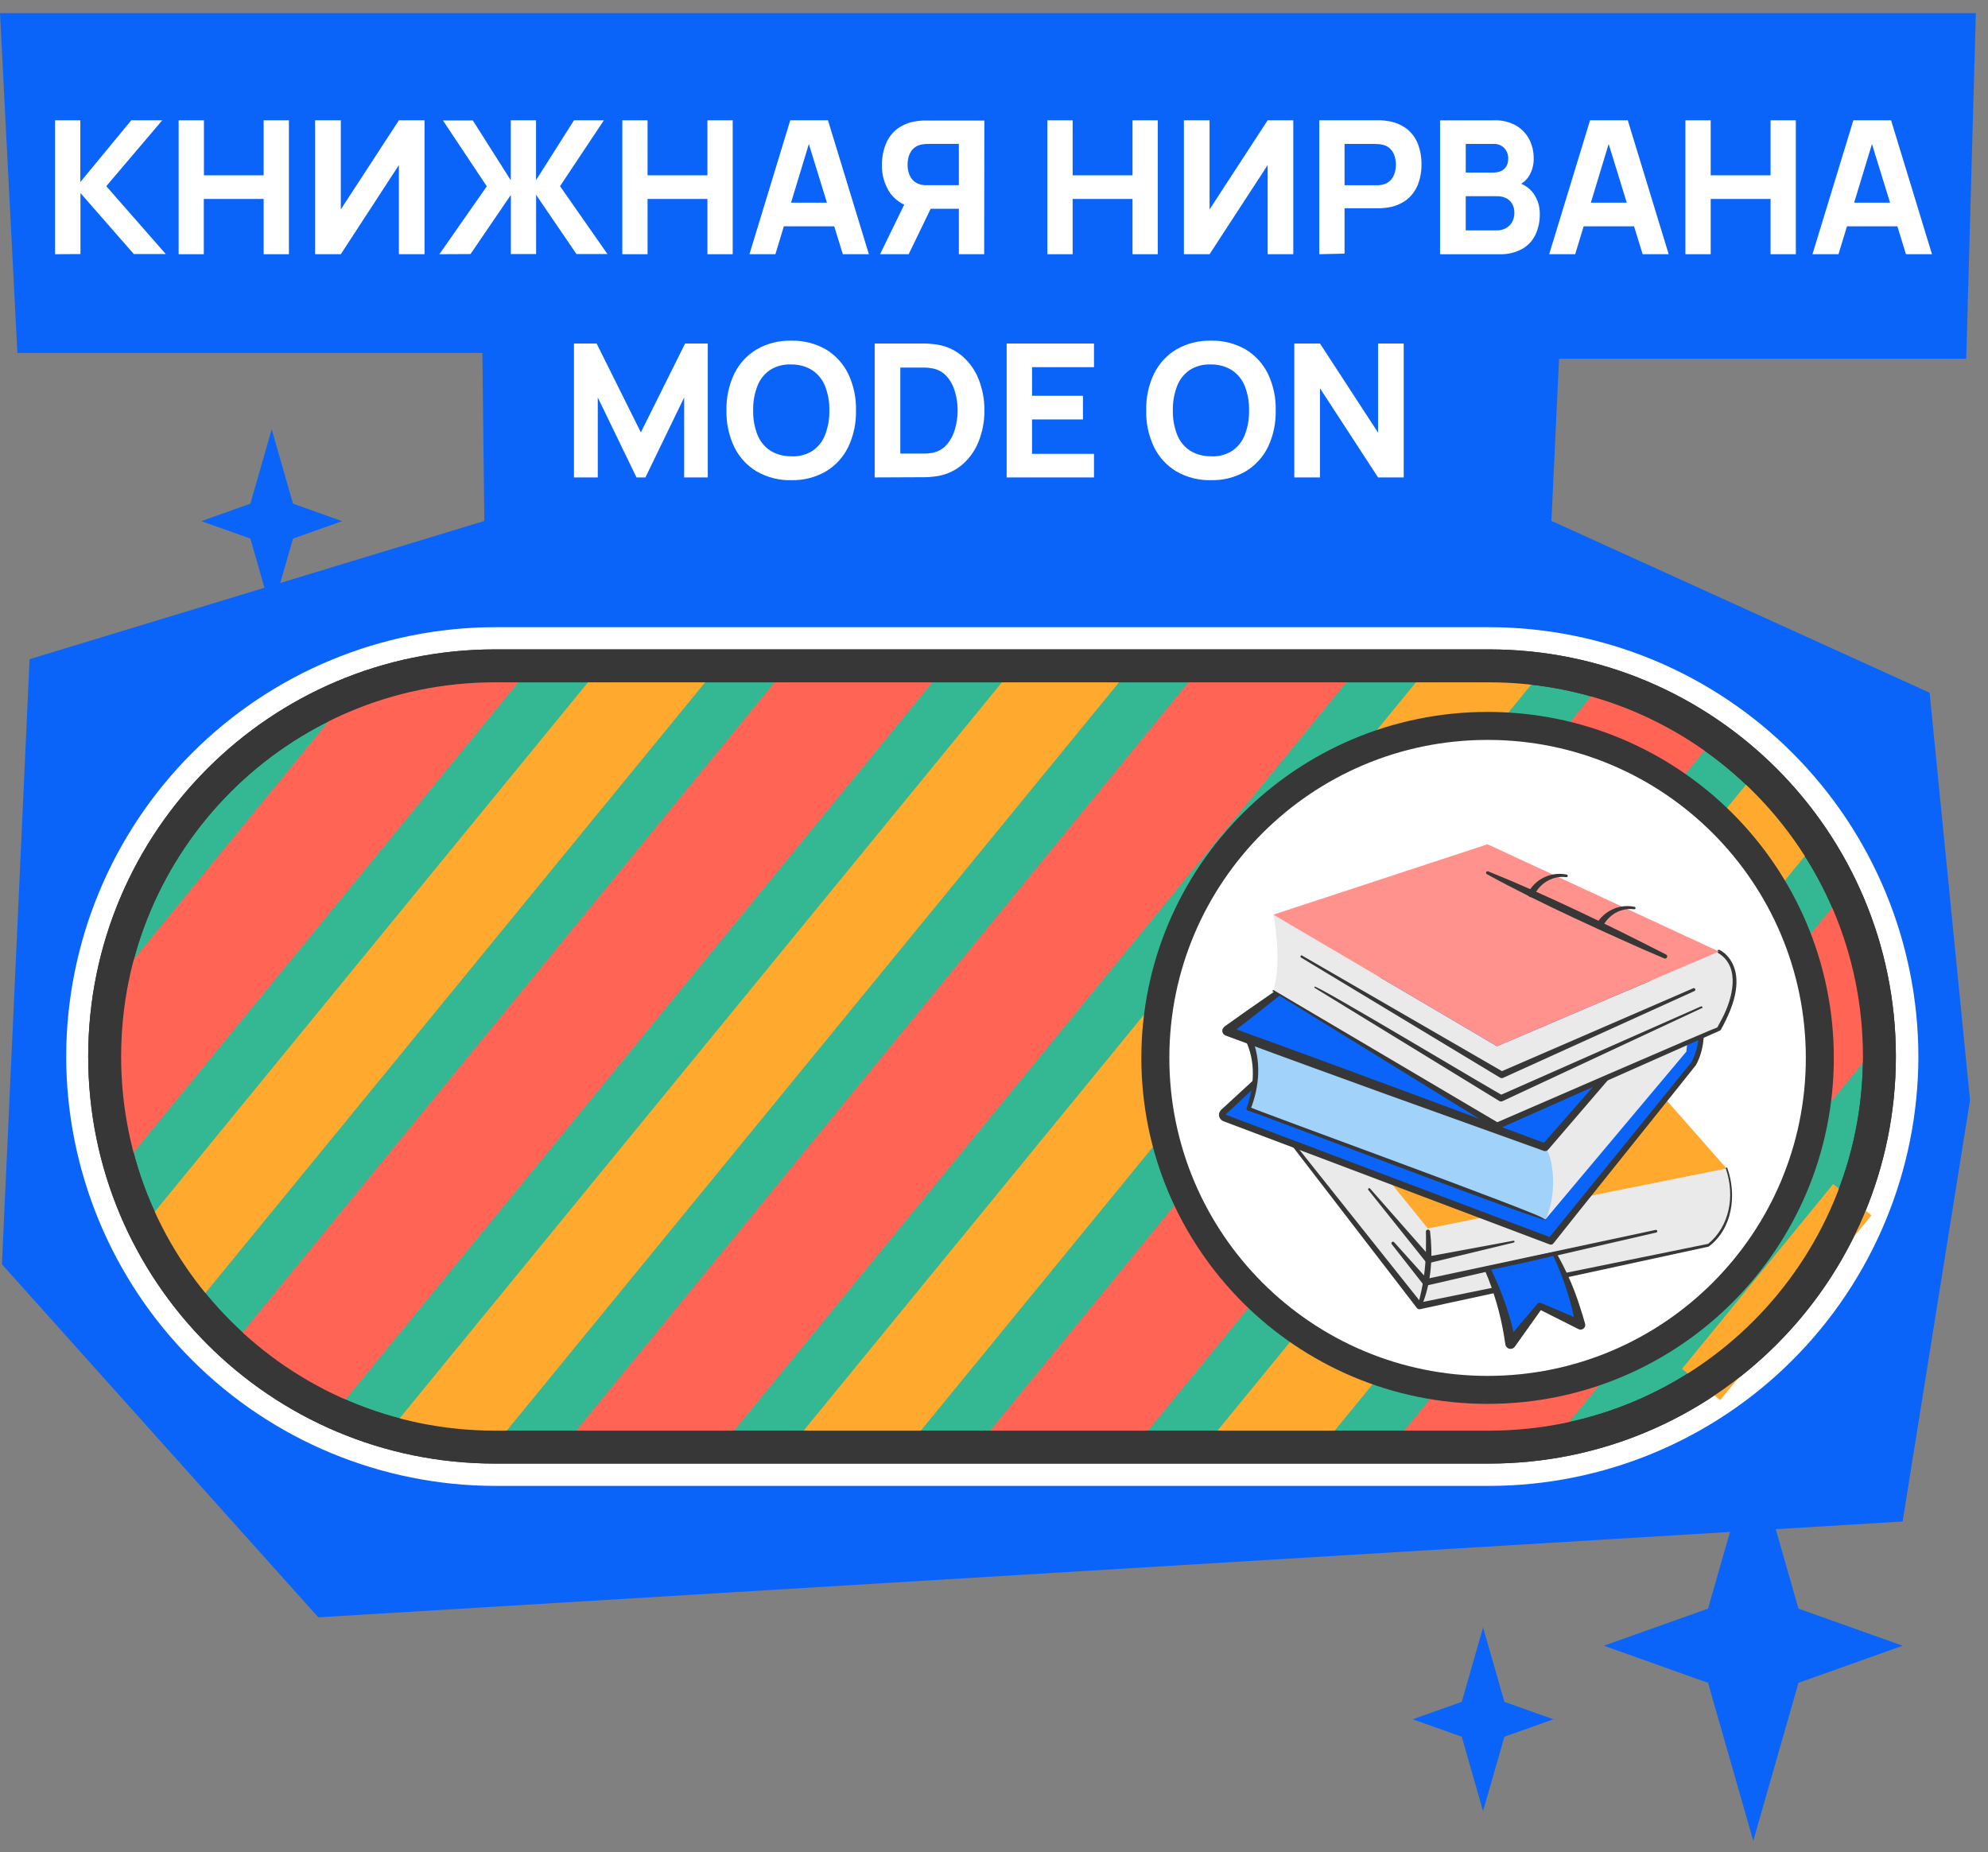 <?xml version="1.0" encoding="UTF-8"?> <svg xmlns="http://www.w3.org/2000/svg" width="117" height="109" viewBox="0 0 117 109" fill="none"><rect x="0" y="0" width="117" height="109" fill="#808080" stroke="none"/><g clip-path="url(#clip0_2715_114191)"><path d="M0.114 74.409L18.733 95.186L111.976 89.546L115.943 64.751L113.564 40.77L91.306 30.656L91.755 21.115H115.718L116.285 0.773H0L1.023 20.773H28.39L28.504 30.661L1.741 38.795L0.114 74.409Z" fill="#0A64FA"></path><path d="M105.846 94.674L103.185 85.377L100.523 94.674L94.393 96.857L100.523 99.041L103.185 108.339L105.846 99.041L111.977 96.857L105.846 94.674Z" fill="#0A64FA"></path><path d="M88.539 100.16L87.283 95.779L86.03 100.16L83.143 101.186L86.03 102.215L87.283 106.595L88.539 102.215L91.424 101.186L88.539 100.16Z" fill="#0A64FA"></path><path d="M17.244 29.642L15.99 25.264L14.737 29.642L11.85 30.671L14.737 31.699L15.99 36.078L17.244 31.699L20.131 30.671L17.244 29.642Z" fill="#0A64FA"></path><path d="M29.14 87.451C22.446 87.441 16.03 84.775 11.298 80.038C6.566 75.301 3.904 68.88 3.896 62.182C3.904 55.482 6.568 49.059 11.302 44.321C16.037 39.584 22.456 36.919 29.151 36.912H87.65C94.345 36.92 100.764 39.585 105.498 44.322C110.232 49.059 112.895 55.482 112.903 62.182C112.895 68.881 110.232 75.304 105.498 80.041C100.764 84.778 94.345 87.443 87.65 87.451H29.14Z" fill="white"></path><path d="M87.635 39.188H29.134C16.446 39.188 6.16 49.48 6.16 62.177V62.179C6.16 74.875 16.446 85.168 29.134 85.168H87.635C100.323 85.168 110.609 74.875 110.609 62.179V62.177C110.609 49.48 100.323 39.188 87.635 39.188Z" fill="#33B893" stroke="#373737" stroke-width="1.938" stroke-miterlimit="10"></path><path d="M13.662 79.17C15.453 80.805 17.49 82.147 19.699 83.145L55.667 39.188H46.38L13.662 79.17Z" fill="#FF6455"></path><path d="M61.636 39.188L24.41 84.68" stroke="#FFA92E" stroke-width="2.907" stroke-linejoin="round"></path><path d="M64.773 39.188L27.217 85.088" stroke="#FFA92E" stroke-width="2.907" stroke-linejoin="round"></path><path d="M29.137 39.188C26.251 39.184 23.39 39.725 20.705 40.784L6.508 58.133C6.271 59.469 6.152 60.823 6.152 62.179C6.151 64.405 6.473 66.62 7.107 68.753L31.298 39.19L29.137 39.188Z" fill="#FF6455"></path><path d="M37.275 39.188L9.162 73.545" stroke="#FFA92E" stroke-width="2.907" stroke-linejoin="round"></path><path d="M40.414 39.188L10.547 75.686" stroke="#FFA92E" stroke-width="2.907" stroke-linejoin="round"></path><path d="M33.121 85.166H42.41L80.032 39.188H70.743L33.121 85.166Z" fill="#FF6455"></path><path d="M86.003 39.188L48.381 85.166" stroke="#FFA92E" stroke-width="2.907" stroke-linejoin="round"></path><path d="M89.101 39.238L51.518 85.171" stroke="#FFA92E" stroke-width="2.907" stroke-linejoin="round"></path><path d="M57.482 85.168H66.769L100.925 43.435C98.906 42 96.668 40.902 94.298 40.184L57.482 85.168Z" fill="#FF6455"></path><path d="M104.403 46.467L72.738 85.168" stroke="#FFA92E" stroke-width="2.907" stroke-linejoin="round"></path><path d="M105.997 48.357L75.877 85.168" stroke="#FFA92E" stroke-width="2.907" stroke-linejoin="round"></path><path d="M108.517 52.578L81.853 85.17H87.644C88.9 85.17 90.154 85.068 91.393 84.865L110.604 61.376C110.5 58.334 109.79 55.343 108.517 52.578Z" fill="#FF6455"></path><path d="M109.014 70.607L100.115 81.483" stroke="#FFA92E" stroke-width="2.907" stroke-linejoin="round"></path><path d="M87.549 81.8C98.348 81.8 107.102 73.052 107.102 62.261C107.102 51.471 98.348 42.723 87.549 42.723C76.75 42.723 67.996 51.471 67.996 62.261C67.996 73.052 76.75 81.8 87.549 81.8Z" fill="white"></path><path d="M87.549 81.8C98.348 81.8 107.102 73.052 107.102 62.261C107.102 51.471 98.348 42.723 87.549 42.723C76.75 42.723 67.996 51.471 67.996 62.261C67.996 73.052 76.75 81.8 87.549 81.8Z" stroke="#373737" stroke-width="1.647" stroke-linecap="round" stroke-linejoin="round"></path><path d="M75.242 66.265L83.54 76.864L100.542 73.289C102.68 71.565 101.611 68.767 101.611 68.767L96.19 62.609L75.242 66.265Z" fill="#FFA92E"></path><path d="M84.032 72.3L78.663 65.666L75.242 66.263L83.54 76.863L85.265 74.437L84.032 72.3Z" fill="#EAEAEA"></path><path d="M101.613 68.768L84.033 72.302C84.033 72.302 84.32 74.893 83.541 76.863L100.544 73.287C102.681 71.566 101.613 68.768 101.613 68.768Z" fill="#EAEAEA"></path><path d="M101.659 68.746C102.224 70.324 101.964 72.321 100.56 73.368L83.576 77.051C83.541 77.058 83.504 77.056 83.471 77.043C83.437 77.031 83.408 77.009 83.387 76.98L75.183 66.315C75.169 66.297 75.164 66.274 75.167 66.252C75.17 66.23 75.181 66.21 75.198 66.196C75.216 66.183 75.238 66.178 75.259 66.18C75.281 66.183 75.301 66.193 75.315 66.21L83.699 76.741L83.505 76.672L100.533 73.204C101.775 72.182 102.128 70.413 101.572 68.782C101.545 68.723 101.645 68.684 101.666 68.746H101.659Z" fill="#373737"></path><path d="M84.161 72.442C84.334 73.886 84.254 75.407 83.705 76.775C83.695 76.805 83.673 76.83 83.644 76.844C83.616 76.859 83.582 76.861 83.552 76.85C83.522 76.84 83.497 76.818 83.483 76.79C83.469 76.761 83.467 76.728 83.477 76.698C83.759 75.669 83.909 74.608 83.921 73.541C83.921 73.183 83.933 72.825 83.921 72.47C83.924 72.443 83.936 72.417 83.956 72.398C83.975 72.379 84.001 72.368 84.028 72.366C84.055 72.363 84.082 72.371 84.104 72.386C84.126 72.402 84.142 72.425 84.149 72.451L84.161 72.442Z" fill="#373737"></path><path d="M74.362 63.257L72.008 65.434C71.982 65.459 71.962 65.489 71.951 65.523C71.941 65.557 71.939 65.593 71.945 65.628C71.952 65.663 71.968 65.695 71.991 65.722C72.013 65.749 72.043 65.77 72.076 65.783L91.271 73.035L99.678 62.6C100.765 60.714 99.733 58.112 98.643 57.482L74.362 63.257Z" fill="#0A64FA"></path><path d="M74.455 63.431L72.276 65.456L72.142 65.582C72.142 65.582 72.142 65.582 72.142 65.593C72.142 65.605 72.142 65.593 72.142 65.607L72.187 65.623L72.274 65.657L91.335 72.856L91.107 72.918L99.552 62.51C99.967 61.703 100.089 60.777 99.896 59.89C99.716 59.03 99.311 58.095 98.57 57.598L98.661 57.611L74.441 63.431H74.455ZM74.272 63.089C74.418 63.107 98.591 57.285 98.711 57.388C100.27 58.492 100.721 61.05 99.808 62.688C99.808 62.706 91.421 73.153 91.424 73.178C91.397 73.212 91.361 73.236 91.32 73.247C91.278 73.257 91.235 73.254 91.196 73.237L72.135 66.038L72.048 66.004L72.003 65.988C71.932 65.96 71.87 65.914 71.824 65.853C71.778 65.793 71.75 65.721 71.743 65.645C71.718 65.447 71.873 65.301 72.01 65.189L74.266 63.112L74.272 63.089Z" fill="#373737"></path><path d="M90.947 67.514L73.49 61.129C73.49 61.129 74.418 62.846 73.49 65.252L90.947 71.776L92.51 69.067L90.947 67.514Z" fill="#A0D2FA"></path><path d="M73.652 61.04C74.253 62.395 74.13 63.948 73.593 65.298L73.522 65.141C73.574 65.243 91.113 71.581 91.015 71.797C90.953 72.025 73.54 65.316 73.438 65.366C73.423 65.361 73.409 65.352 73.398 65.341C73.386 65.33 73.377 65.317 73.371 65.302C73.364 65.287 73.361 65.272 73.361 65.256C73.36 65.24 73.363 65.224 73.369 65.209C73.607 64.561 73.731 63.877 73.734 63.186C73.741 62.504 73.593 61.829 73.303 61.211C73.28 61.165 73.277 61.112 73.294 61.063C73.31 61.014 73.346 60.974 73.392 60.952C73.438 60.929 73.492 60.925 73.54 60.942C73.589 60.959 73.629 60.994 73.652 61.04Z" fill="#373737"></path><path d="M90.937 71.769L92.5 69.06L90.937 67.513L73.481 61.133" fill="#A0D2FA"></path><path d="M90.945 71.776C91.615 70.492 91.499 68.276 90.945 67.521L98.566 58.748C98.566 58.748 99.573 59.17 99.25 61.886L90.945 71.776Z" fill="#EAEAEA"></path><path d="M72.197 60.662L77.724 56.582L95.845 61.868L90.941 67.512L72.197 60.662Z" fill="#0A64FA"></path><path d="M72.218 60.646L77.721 56.582L95.841 61.868L90.948 67.512L72.229 60.671C72.226 60.671 72.224 60.67 72.222 60.668C72.219 60.666 72.217 60.664 72.216 60.662C72.215 60.659 72.215 60.656 72.215 60.654C72.215 60.651 72.216 60.648 72.218 60.646Z" fill="#0A64FA"></path><path d="M72.053 60.424C73.637 59.283 76.078 57.596 77.735 56.533L95.895 61.685C95.943 61.698 95.983 61.729 96.008 61.772C96.032 61.815 96.039 61.865 96.028 61.913C96.021 61.941 96.008 61.967 95.989 61.988L91.107 67.671C91.077 67.705 91.038 67.729 90.994 67.74C90.95 67.752 90.904 67.75 90.861 67.735L81.47 64.362C79.305 63.575 75.385 62.159 73.266 61.365L72.243 60.987L72.17 60.959L72.133 60.946C72.083 60.929 72.038 60.898 72.004 60.857C71.97 60.816 71.947 60.767 71.939 60.715C71.931 60.662 71.937 60.608 71.957 60.559C71.978 60.51 72.011 60.467 72.053 60.435V60.424ZM72.382 60.88C72.418 60.851 72.447 60.813 72.464 60.77C72.481 60.727 72.487 60.679 72.48 60.633C72.474 60.587 72.456 60.544 72.427 60.507C72.399 60.47 72.361 60.441 72.318 60.424L72.354 60.437L72.43 60.462L72.869 60.622C77.938 62.446 85.895 65.411 91.012 67.311L90.766 67.374L95.69 61.751L95.784 62.066C95.797 62.066 77.552 56.631 77.746 56.633C76.206 57.876 73.94 59.71 72.377 60.88H72.382Z" fill="#373737"></path><path d="M88.105 61.58L74.939 53.826C74.939 53.826 75.482 56.49 74.939 58.316L88.105 66.259L90.133 62.745L88.105 61.58Z" fill="#EAEAEA"></path><path d="M88.103 61.578L101.168 56.002C101.168 56.002 103.238 56.953 101.168 60.54L88.103 66.264C88.103 66.264 88.744 63.794 88.103 61.578Z" fill="#EAEAEA"></path><path d="M74.966 58.277L88.206 66.096L88.028 66.085C88.013 66.103 101.351 60.288 101.064 60.477L101.358 59.93C101.959 58.776 102.467 56.915 101.13 56.092C101.117 56.087 101.105 56.079 101.095 56.069C101.085 56.058 101.078 56.046 101.073 56.033C101.068 56.019 101.066 56.005 101.068 55.991C101.069 55.977 101.073 55.963 101.08 55.951C101.092 55.928 101.113 55.91 101.137 55.903C101.162 55.895 101.189 55.898 101.212 55.91C101.411 56.016 101.587 56.163 101.727 56.341C102.447 57.228 102.221 58.473 101.834 59.451C101.672 59.846 101.487 60.23 101.28 60.603C101.267 60.625 101.248 60.642 101.226 60.653L88.183 66.441C88.155 66.454 88.124 66.459 88.093 66.457C88.062 66.455 88.032 66.446 88.006 66.429L74.916 58.361C74.91 58.358 74.906 58.353 74.902 58.348C74.898 58.343 74.895 58.337 74.894 58.331C74.892 58.325 74.892 58.319 74.893 58.313C74.894 58.306 74.896 58.3 74.9 58.295C74.903 58.289 74.907 58.285 74.912 58.281C74.917 58.276 74.923 58.274 74.929 58.272C74.935 58.27 74.942 58.27 74.948 58.271C74.954 58.271 74.96 58.273 74.966 58.277Z" fill="#373737"></path><path d="M74.939 53.831L87.546 49.688L101.17 56.002L88.105 61.578L74.939 53.831Z" fill="#FF928C"></path><path d="M87.584 51.283C91.161 52.729 94.63 54.43 98.066 56.184C98.091 56.201 98.109 56.226 98.117 56.255C98.125 56.285 98.122 56.316 98.109 56.343C98.097 56.37 98.075 56.392 98.047 56.405C98.019 56.418 97.988 56.42 97.959 56.412C97.068 56.038 96.186 55.648 95.309 55.249C93.552 54.453 91.802 53.652 90.067 52.786C89.206 52.35 88.347 51.915 87.501 51.445C87.482 51.433 87.468 51.415 87.461 51.393C87.454 51.371 87.456 51.348 87.466 51.328C87.475 51.307 87.492 51.291 87.513 51.282C87.534 51.274 87.558 51.273 87.579 51.281L87.584 51.283Z" fill="#373737"></path><path d="M89.962 52.483C90.183 52.1 90.519 51.796 90.921 51.615C91.324 51.434 91.774 51.384 92.207 51.472C92.217 51.474 92.226 51.479 92.235 51.484C92.243 51.49 92.25 51.498 92.256 51.507C92.261 51.515 92.265 51.525 92.267 51.535C92.269 51.545 92.268 51.556 92.266 51.566C92.261 51.584 92.25 51.601 92.234 51.612C92.218 51.623 92.198 51.627 92.179 51.625C91.984 51.599 91.786 51.606 91.594 51.646C91.31 51.707 91.045 51.834 90.819 52.016C90.593 52.197 90.412 52.429 90.29 52.692C90.278 52.717 90.261 52.739 90.24 52.757C90.218 52.775 90.194 52.788 90.167 52.795C90.14 52.803 90.112 52.804 90.085 52.8C90.058 52.796 90.032 52.786 90.008 52.772C89.985 52.757 89.965 52.737 89.95 52.714C89.935 52.691 89.925 52.665 89.921 52.638C89.916 52.61 89.918 52.582 89.925 52.556C89.932 52.529 89.944 52.504 89.962 52.483Z" fill="#373737"></path><path d="M93.959 54.375C94.18 53.993 94.516 53.69 94.919 53.51C95.322 53.329 95.771 53.28 96.203 53.37C96.213 53.372 96.221 53.376 96.229 53.382C96.237 53.388 96.243 53.395 96.248 53.403C96.253 53.411 96.256 53.421 96.257 53.43C96.259 53.44 96.258 53.449 96.256 53.459C96.251 53.476 96.241 53.491 96.226 53.501C96.211 53.511 96.194 53.516 96.176 53.513C95.786 53.463 95.39 53.543 95.05 53.741C94.72 53.946 94.454 54.24 94.284 54.59C94.271 54.611 94.253 54.63 94.232 54.644C94.211 54.658 94.187 54.669 94.162 54.674C94.138 54.68 94.112 54.68 94.087 54.675C94.062 54.671 94.038 54.662 94.017 54.648C93.995 54.634 93.977 54.616 93.962 54.595C93.948 54.574 93.938 54.551 93.932 54.526C93.927 54.501 93.926 54.475 93.931 54.45C93.935 54.425 93.945 54.401 93.959 54.38V54.375Z" fill="#373737"></path><path d="M76.631 56.239L88.482 63.091L88.304 63.08L99.653 58.161C99.675 58.152 99.7 58.152 99.722 58.161C99.744 58.17 99.762 58.187 99.771 58.209C99.78 58.23 99.78 58.255 99.771 58.276C99.763 58.298 99.747 58.315 99.726 58.325L88.461 63.436C88.433 63.449 88.402 63.454 88.371 63.452C88.34 63.45 88.31 63.441 88.283 63.424L76.57 56.355C76.554 56.345 76.543 56.33 76.539 56.312C76.535 56.294 76.538 56.275 76.547 56.259C76.556 56.244 76.572 56.233 76.589 56.228C76.606 56.224 76.625 56.227 76.641 56.236L76.631 56.239Z" fill="#373737"></path><path d="M100.156 59.333L88.431 64.806C88.403 64.82 88.373 64.827 88.341 64.827C88.31 64.827 88.279 64.82 88.251 64.806L77.386 58.149C77.379 58.145 77.373 58.14 77.368 58.134C77.363 58.128 77.359 58.12 77.357 58.113C77.355 58.105 77.355 58.097 77.356 58.089C77.358 58.081 77.361 58.074 77.365 58.067C77.431 57.912 88.377 64.493 88.452 64.473L88.272 64.462L100.102 59.233C100.109 59.229 100.118 59.227 100.126 59.226C100.135 59.226 100.144 59.227 100.152 59.23C100.16 59.233 100.167 59.237 100.174 59.243C100.18 59.249 100.185 59.257 100.188 59.264C100.195 59.28 100.195 59.298 100.189 59.314C100.183 59.33 100.171 59.343 100.156 59.351V59.333Z" fill="#373737"></path><path d="M80.631 69.948L84.213 74.019L84.024 73.955L89.072 73.02C89.138 73.006 89.163 73.113 89.095 73.127L84.104 74.334C84.07 74.341 84.034 74.339 84 74.328C83.967 74.317 83.937 74.297 83.915 74.27L80.531 70.033C80.478 69.971 80.576 69.884 80.631 69.948Z" fill="#373737"></path><path d="M97.475 72.539L83.955 75.661C83.921 75.67 83.884 75.668 83.851 75.657C83.817 75.646 83.788 75.625 83.766 75.597L81.904 73.219C81.891 73.2 81.886 73.178 81.89 73.155C81.893 73.133 81.904 73.113 81.921 73.099C81.939 73.084 81.96 73.077 81.983 73.077C82.005 73.078 82.027 73.087 82.043 73.103L84.062 75.347L83.871 75.283L97.441 72.384C97.462 72.38 97.483 72.385 97.501 72.396C97.518 72.407 97.53 72.425 97.535 72.446C97.537 72.456 97.537 72.466 97.536 72.477C97.534 72.487 97.53 72.496 97.525 72.505C97.519 72.514 97.512 72.521 97.504 72.527C97.495 72.533 97.486 72.537 97.475 72.539Z" fill="#373737"></path><path d="M87.545 74.665L91.494 73.789C91.494 73.789 92.406 75.34 93.026 77.969L90.635 76.861L88.919 79.08C88.667 77.552 88.204 76.066 87.545 74.665Z" fill="#0A64FA"></path><path d="M87.388 74.594C88.744 74.265 90.122 73.957 91.476 73.681C91.498 73.677 91.521 73.68 91.541 73.69C91.562 73.699 91.579 73.715 91.59 73.734C92.154 74.713 92.612 75.75 92.957 76.826C93.078 77.184 93.185 77.544 93.288 77.909C93.301 77.96 93.3 78.014 93.284 78.064C93.267 78.115 93.237 78.159 93.196 78.192C93.155 78.225 93.105 78.246 93.053 78.252C93 78.257 92.947 78.248 92.9 78.224L90.544 77.038L90.772 76.981L89.149 79.262C89.113 79.311 89.062 79.349 89.004 79.369C88.946 79.39 88.883 79.393 88.824 79.378C88.764 79.363 88.71 79.33 88.669 79.284C88.628 79.238 88.602 79.181 88.593 79.12C88.414 77.798 88.078 76.502 87.593 75.26C87.561 75.177 87.463 74.942 87.429 74.863C87.394 74.783 87.333 74.676 87.372 74.582L87.388 74.594ZM87.702 74.742C87.712 74.722 87.717 74.7 87.717 74.678C87.717 74.656 87.712 74.634 87.702 74.614C87.736 74.676 87.791 74.792 87.823 74.854C88.463 76.182 88.931 77.587 89.215 79.034L88.659 78.892L90.469 76.744C90.496 76.712 90.533 76.689 90.574 76.679C90.614 76.669 90.657 76.672 90.697 76.687L93.124 77.72L92.736 78.035C92.47 76.585 92.015 75.177 91.383 73.846L91.501 73.896C90.216 74.208 88.962 74.484 87.684 74.742H87.702Z" fill="#373737"></path><path d="M87.635 39.188H29.134C16.446 39.188 6.16 49.48 6.16 62.177V62.179C6.16 74.875 16.446 85.168 29.134 85.168H87.635C100.323 85.168 110.609 74.875 110.609 62.179V62.177C110.609 49.48 100.323 39.188 87.635 39.188Z" stroke="#373737" stroke-width="1.938" stroke-miterlimit="10"></path><path d="M3.24 14.961V7.08H4.728V10.713L7.725 7.08H9.548L6.255 10.957L9.756 14.952H7.876L4.735 11.361V14.952L3.24 14.961Z" fill="white"></path><path d="M10.514 14.961V7.08H12.002V10.318H15.516V7.08H17.004V14.961H15.516V11.709H11.995V14.961H10.514Z" fill="white"></path><path d="M24.985 14.961H23.476V9.716L20.058 14.961H18.547V7.08H20.058V12.325L23.476 7.08H24.985V14.961Z" fill="white"></path><path d="M25.859 14.961L28.649 10.966L26.069 7.089H27.828L30.062 10.613V7.08H31.547V10.603L33.781 7.08H35.54L32.96 10.957L35.75 14.952H33.927L31.552 11.47V14.952H30.066V11.47L27.692 14.952L25.859 14.961Z" fill="white"></path><path d="M36.625 14.961V7.08H38.111V10.318H41.634V7.08H43.122V14.961H41.634V11.709H38.111V14.961H36.625Z" fill="white"></path><path d="M44.107 14.961L46.509 7.08H48.729L51.136 14.961H49.604L47.46 8.011H47.745L45.634 14.961H44.107ZM45.55 13.319V11.928H49.7V13.319H45.55Z" fill="white"></path><path d="M53.479 14.961H51.795L53.502 11.458L55.033 11.752L53.479 14.961ZM57.921 14.961H56.432V12.288H54.596L53.939 12.245C53.636 12.215 53.343 12.123 53.077 11.974C52.811 11.825 52.58 11.622 52.397 11.378C52.059 10.879 51.887 10.286 51.904 9.684C51.903 9.273 51.98 8.865 52.132 8.482C52.271 8.13 52.5 7.822 52.798 7.588C53.136 7.339 53.533 7.181 53.951 7.132C54.067 7.113 54.184 7.101 54.302 7.096H54.607H57.932L57.921 14.961ZM56.432 10.899V8.469H54.662C54.584 8.469 54.5 8.469 54.409 8.48C54.324 8.487 54.24 8.501 54.158 8.523C53.982 8.568 53.824 8.664 53.702 8.799C53.595 8.925 53.517 9.073 53.474 9.232C53.435 9.381 53.414 9.535 53.413 9.689C53.414 9.843 53.435 9.996 53.474 10.145C53.517 10.304 53.595 10.452 53.702 10.578C53.823 10.714 53.982 10.81 54.158 10.854C54.24 10.876 54.324 10.891 54.409 10.897C54.5 10.897 54.584 10.897 54.662 10.897L56.432 10.899Z" fill="white"></path><path d="M61.641 14.961V7.08H63.129V10.318H66.652V7.08H68.138V14.961H66.652V11.709H63.129V14.961H61.641Z" fill="white"></path><path d="M76.114 14.961H74.605V9.716L71.187 14.961H69.676V7.08H71.187V12.325L74.605 7.08H76.114V14.961Z" fill="white"></path><path d="M77.643 14.961V7.08H80.97H81.277C81.394 7.085 81.511 7.097 81.626 7.117C82.044 7.166 82.442 7.323 82.781 7.573C83.079 7.806 83.308 8.115 83.447 8.467C83.592 8.85 83.664 9.258 83.659 9.668C83.665 10.079 83.592 10.487 83.445 10.87C83.305 11.222 83.074 11.53 82.777 11.764C82.439 12.013 82.043 12.17 81.626 12.22C81.523 12.236 81.398 12.245 81.275 12.254C81.152 12.264 81.047 12.254 80.97 12.254H79.131V14.927L77.643 14.961ZM79.131 10.9H80.904C80.979 10.9 81.063 10.9 81.154 10.9C81.24 10.893 81.325 10.879 81.407 10.857C81.584 10.813 81.743 10.717 81.863 10.581C81.971 10.455 82.049 10.307 82.091 10.147C82.132 9.999 82.154 9.845 82.155 9.691C82.154 9.537 82.132 9.384 82.091 9.235C82.049 9.075 81.971 8.927 81.863 8.802C81.742 8.666 81.583 8.57 81.407 8.526C81.325 8.504 81.24 8.489 81.154 8.483C81.063 8.483 80.979 8.471 80.904 8.471H79.131V10.9Z" fill="white"></path><path d="M84.752 14.962V7.081H87.904C88.382 7.058 88.857 7.174 89.271 7.416C89.599 7.621 89.863 7.914 90.032 8.262C90.184 8.584 90.263 8.937 90.262 9.293C90.277 9.682 90.173 10.066 89.964 10.395C89.771 10.682 89.48 10.889 89.146 10.978V10.705C89.591 10.778 89.989 11.024 90.253 11.389C90.497 11.736 90.626 12.152 90.622 12.577C90.632 13.005 90.543 13.431 90.363 13.82C90.192 14.175 89.916 14.468 89.572 14.659C89.162 14.876 88.702 14.981 88.239 14.964L84.752 14.962ZM86.263 10.155H87.881C88.037 10.159 88.193 10.13 88.337 10.068C88.466 10.012 88.575 9.918 88.649 9.797C88.73 9.653 88.769 9.49 88.763 9.325C88.768 9.1 88.686 8.882 88.535 8.716C88.45 8.631 88.348 8.564 88.236 8.522C88.123 8.479 88.003 8.462 87.883 8.47H86.265L86.263 10.155ZM86.263 13.56H88.086C88.273 13.563 88.458 13.519 88.624 13.432C88.778 13.347 88.906 13.222 88.993 13.069C89.085 12.901 89.13 12.711 89.125 12.52C89.129 12.347 89.09 12.176 89.011 12.023C88.933 11.875 88.812 11.753 88.665 11.674C88.486 11.584 88.287 11.54 88.086 11.546H86.263V13.56Z" fill="white"></path><path d="M91.174 14.961L93.58 7.08H95.8L98.207 14.961H96.675L94.533 8.011H94.816L92.705 14.961H91.174ZM92.619 13.319V11.928H96.775V13.319H92.619Z" fill="white"></path><path d="M99.191 14.961V7.08H100.68V10.318H104.203V7.08H105.691V14.961H104.203V11.709H100.68V14.961H99.191Z" fill="white"></path><path d="M106.67 14.961L109.076 7.08H111.296L113.703 14.961H112.171L110.027 8.011H110.312L108.201 14.961H106.67ZM108.112 13.319V11.928H112.269V13.319H108.112Z" fill="white"></path><path d="M33.779 28.098V20.217H35.112L37.717 25.448L40.32 20.217H41.655V28.098H40.265V23.391L37.986 28.098H37.46L35.181 23.391V28.098H33.779Z" fill="white"></path><path d="M46.568 28.26C45.854 28.278 45.15 28.1 44.531 27.744C43.96 27.403 43.502 26.903 43.211 26.305C42.894 25.634 42.737 24.898 42.755 24.155C42.737 23.412 42.893 22.674 43.211 22.002C43.503 21.405 43.961 20.906 44.531 20.563C45.15 20.209 45.855 20.031 46.568 20.05C47.281 20.032 47.986 20.209 48.605 20.563C49.174 20.906 49.631 21.405 49.922 22.002C50.24 22.674 50.396 23.412 50.378 24.155C50.396 24.898 50.24 25.634 49.922 26.305C49.632 26.903 49.175 27.403 48.605 27.744C47.986 28.1 47.281 28.278 46.568 28.26ZM46.568 26.857C47.007 26.88 47.441 26.768 47.814 26.536C48.155 26.303 48.415 25.972 48.562 25.587C48.736 25.13 48.82 24.644 48.81 24.155C48.821 23.669 48.736 23.186 48.562 22.732C48.413 22.352 48.152 22.025 47.814 21.795C47.441 21.561 47.008 21.441 46.568 21.45C46.129 21.427 45.693 21.54 45.321 21.774C44.981 22.006 44.72 22.336 44.574 22.721C44.399 23.178 44.315 23.665 44.325 24.155C44.314 24.641 44.398 25.125 44.574 25.578C44.723 25.958 44.984 26.284 45.321 26.513C45.695 26.746 46.128 26.863 46.568 26.851V26.857Z" fill="white"></path><path d="M51.478 28.098V20.217H54.029H54.411C54.598 20.22 54.784 20.233 54.97 20.256C55.561 20.313 56.122 20.543 56.583 20.917C57.03 21.289 57.377 21.767 57.59 22.308C57.825 22.894 57.942 23.521 57.935 24.153C57.942 24.784 57.825 25.41 57.59 25.995C57.377 26.536 57.03 27.015 56.583 27.387C56.122 27.761 55.561 27.991 54.97 28.048C54.785 28.072 54.598 28.084 54.411 28.087H54.029L51.478 28.098ZM52.987 26.695H54.026H54.427C54.58 26.692 54.733 26.675 54.883 26.648C55.209 26.588 55.505 26.418 55.722 26.166C55.947 25.901 56.111 25.59 56.203 25.254C56.307 24.899 56.36 24.53 56.36 24.16C56.362 23.78 56.307 23.402 56.198 23.038C56.103 22.706 55.936 22.399 55.708 22.139C55.491 21.9 55.201 21.74 54.883 21.683C54.733 21.652 54.581 21.635 54.427 21.633H54.026H52.987V26.695Z" fill="white"></path><path d="M59.244 28.098V20.217H64.385V21.608H60.739V23.293H63.736V24.684H60.739V26.709H64.385V28.1L59.244 28.098Z" fill="white"></path><path d="M71.269 28.26C70.555 28.278 69.85 28.1 69.232 27.744C68.662 27.403 68.204 26.903 67.914 26.305C67.596 25.634 67.44 24.898 67.459 24.155C67.439 23.412 67.596 22.674 67.914 22.002C68.206 21.405 68.663 20.906 69.232 20.563C69.851 20.209 70.556 20.031 71.269 20.05C71.982 20.031 72.687 20.209 73.306 20.563C73.875 20.906 74.332 21.405 74.624 22.002C74.942 22.674 75.098 23.412 75.079 24.155C75.098 24.898 74.942 25.634 74.624 26.305C74.333 26.903 73.876 27.403 73.306 27.744C72.687 28.1 71.982 28.278 71.269 28.26ZM71.269 26.857C71.707 26.881 72.143 26.768 72.516 26.536C72.856 26.303 73.116 25.972 73.263 25.587C73.438 25.13 73.522 24.644 73.511 24.155C73.523 23.669 73.438 23.185 73.263 22.732C73.114 22.352 72.853 22.025 72.516 21.795C72.142 21.561 71.709 21.441 71.269 21.45C70.83 21.427 70.394 21.54 70.022 21.774C69.682 22.006 69.421 22.336 69.275 22.721C69.1 23.178 69.016 23.665 69.026 24.155C69.015 24.641 69.1 25.125 69.275 25.578C69.424 25.958 69.685 26.284 70.022 26.513C70.396 26.746 70.829 26.863 71.269 26.851V26.857Z" fill="white"></path><path d="M76.174 28.098V20.217H77.685L81.103 25.462V20.217H82.612V28.098H81.103L77.685 22.853V28.098H76.174Z" fill="white"></path></g><defs><clipPath id="clip0_2715_114191"><rect width="116.285" height="107.564" fill="white" transform="translate(0 0.773)"></rect></clipPath></defs></svg> 